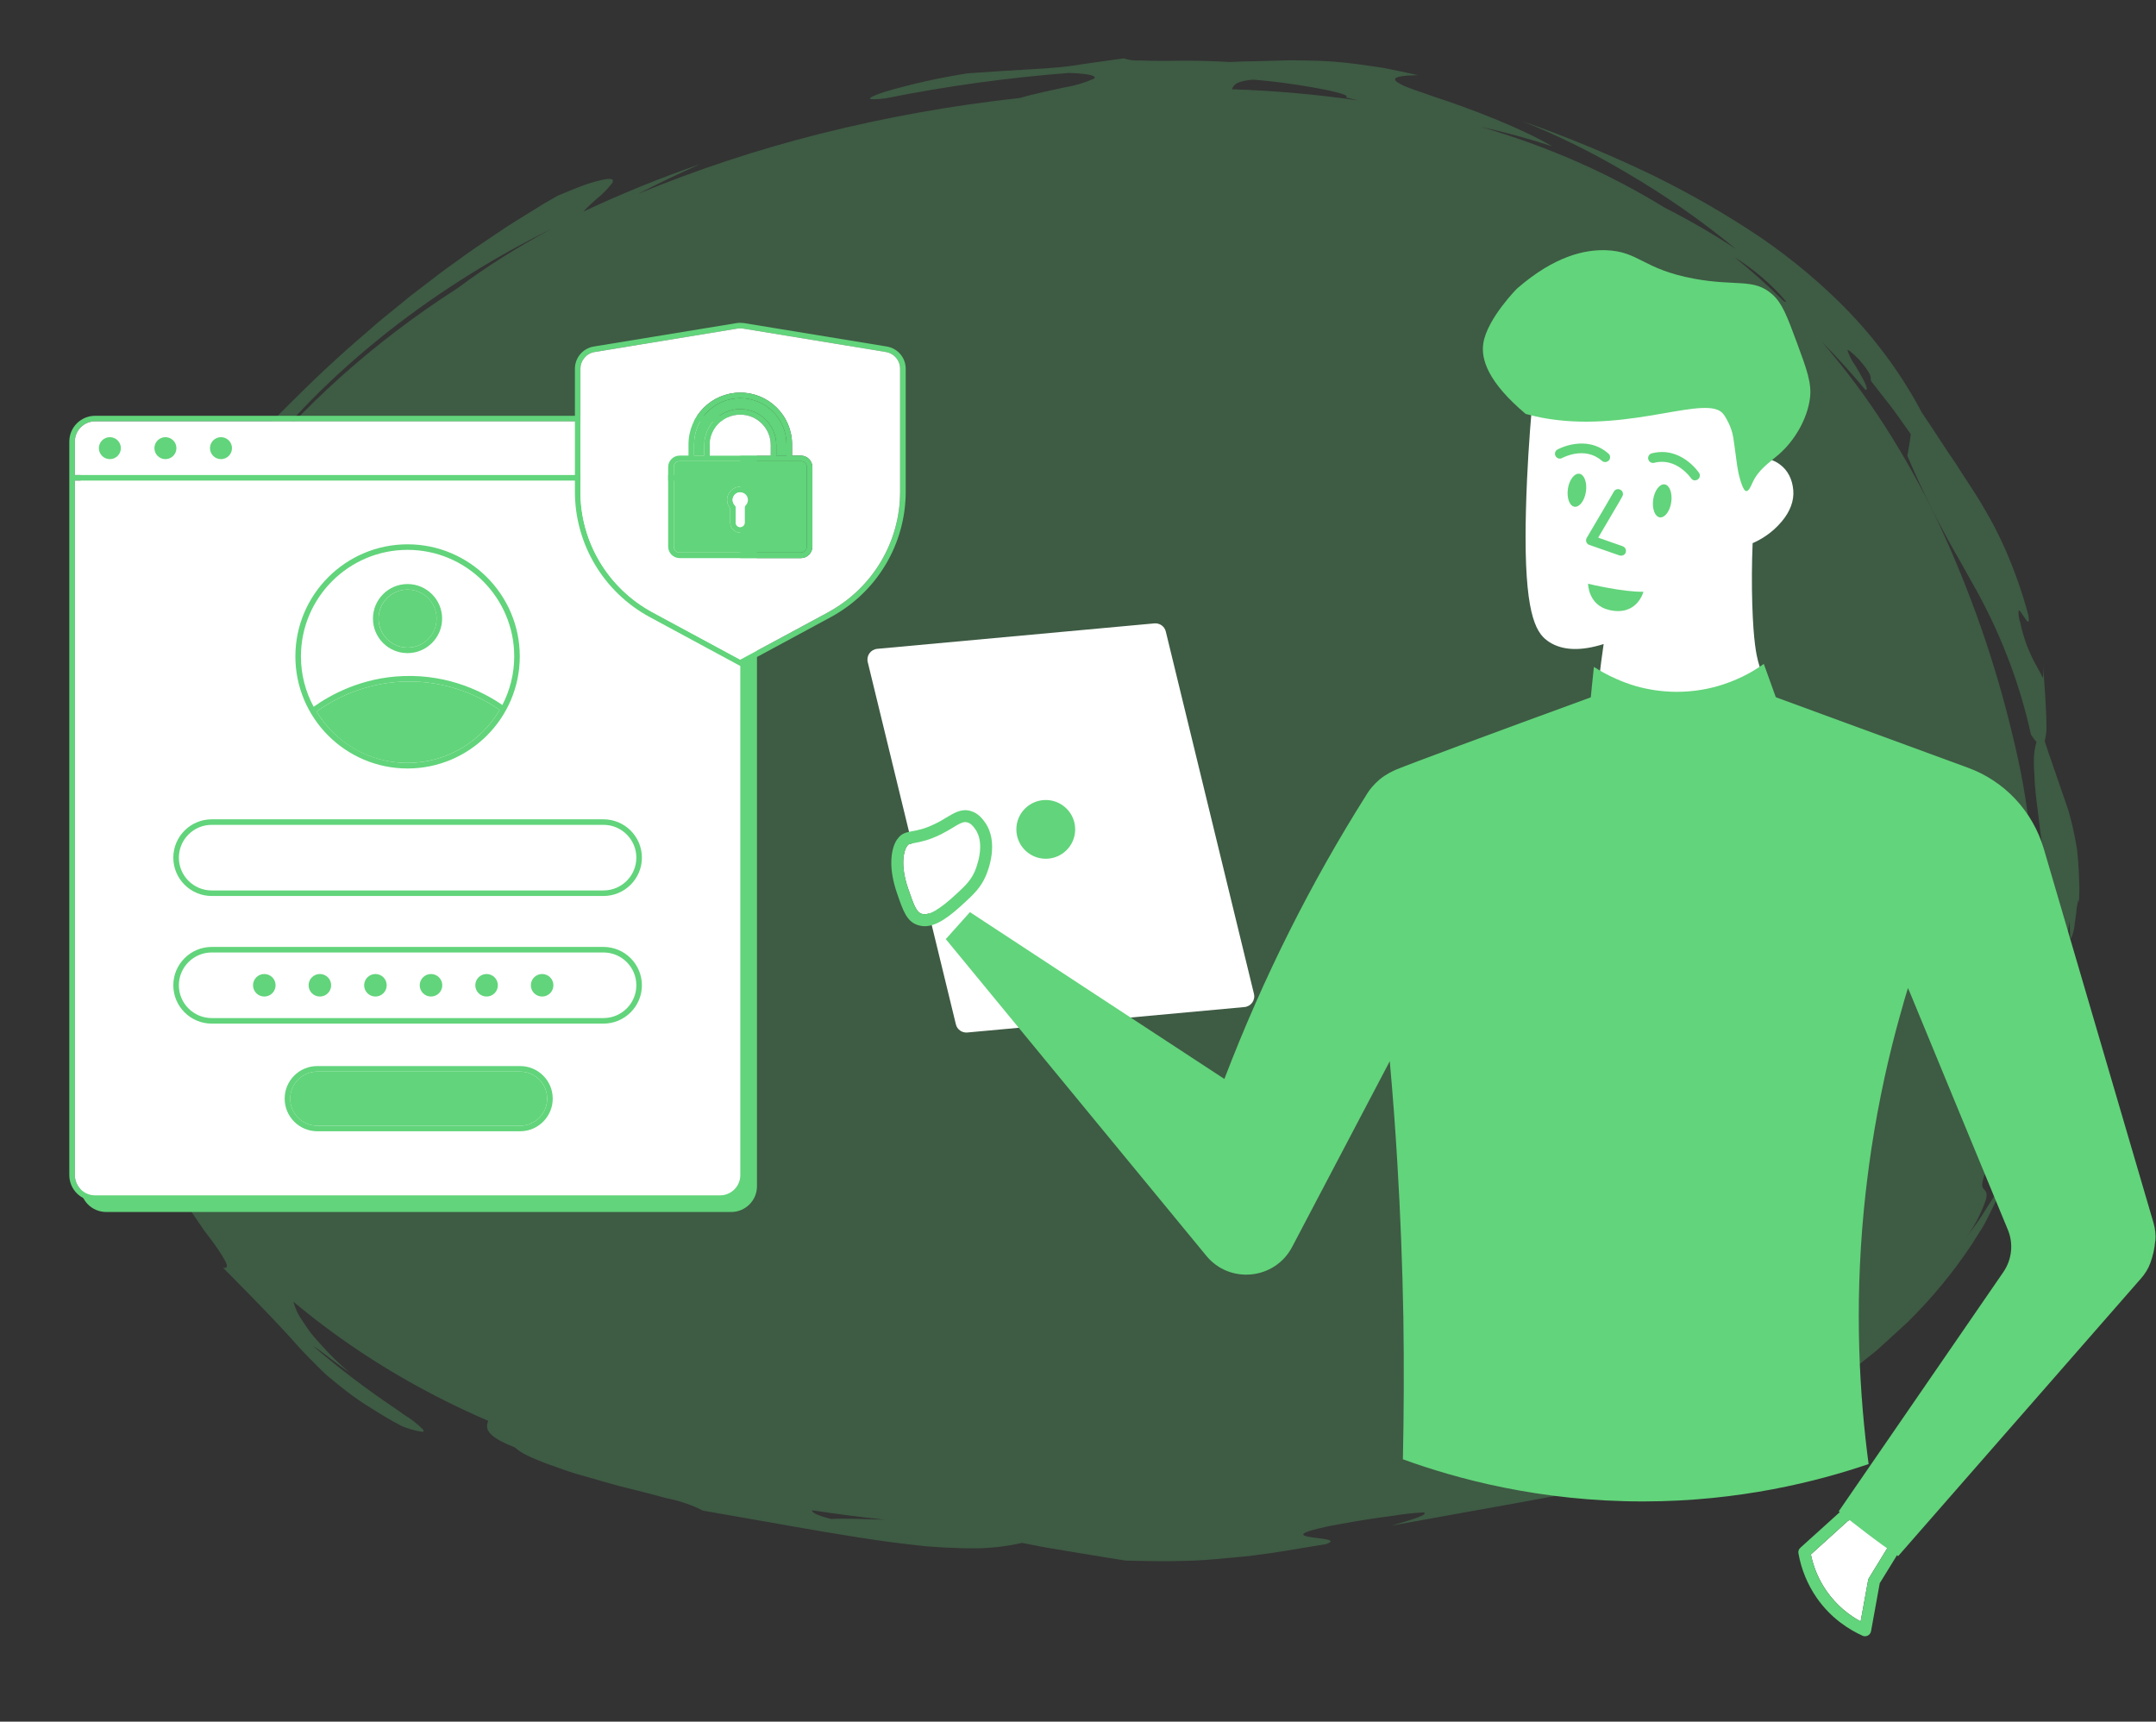 <svg width="591" height="472" viewBox="0 0 591 472" fill="none" xmlns="http://www.w3.org/2000/svg">
<rect x="0" y="0" width="591" height="472" fill="#333333" stroke="none"/>
<g clip-path="url(#clip0_1753_4897)">
<path opacity="0.25" d="M318.83 428C315.478 428 312.028 427.943 308.581 427.833C305.412 427.37 302.228 426.831 299.141 426.32C297.557 426.054 295.913 425.78 294.303 425.52L287.214 424.341C285.661 424.07 284.089 423.758 282.566 423.456C281.827 423.309 280.982 423.143 280.17 422.985C275.642 424.017 270.968 424.522 266.278 424.488C265.413 424.488 264.524 424.473 263.637 424.443C260.593 424.369 257.328 424.197 253.934 423.927C250.92 423.613 247.557 423.214 243.347 422.669C232.778 421.214 220.877 419.105 208.277 416.872H208.253C203.236 415.982 198.049 415.071 192.69 414.14C189.563 412.55 186.153 411.394 182.591 410.716C180.215 410.048 177.618 409.364 174.868 408.677C174.161 408.498 173.428 408.316 172.721 408.143H172.704C170.636 407.632 168.499 407.104 166.406 406.473L158 404.066C155.624 403.35 153.356 402.525 151.35 401.796L150.483 401.482C148.458 400.762 146.482 399.948 144.562 399.046C143.274 398.434 142.096 397.67 141.063 396.778C133.075 393.656 133.079 391.566 133.819 389.523C114.13 381.04 96.123 370.03 80.442 356.886C80.955 358.828 81.845 360.685 83.075 362.383C83.739 363.401 84.501 364.492 85.345 365.626C86.208 366.668 87.186 367.785 88.337 369.041C90.594 371.577 93.069 373.969 95.743 376.198C93.879 374.942 92.141 373.621 90.458 372.343C88.774 371.065 87.155 369.838 85.743 368.943C92.847 375.063 100.393 380.806 108.339 386.139C109.244 386.784 110.092 387.377 110.914 387.948L110.929 387.958C112.785 389.094 114.473 390.413 115.955 391.888C116.124 392.115 116.173 392.285 116.102 392.389C116.031 392.492 115.888 392.528 115.648 392.528C113.691 392.224 111.797 391.679 110.026 390.911C106.66 389.154 103.779 387.339 101.238 385.734L99.852 384.865C97.695 383.457 95.63 381.952 93.666 380.356C93.27 380.046 92.886 379.745 92.515 379.451C91.525 378.661 90.569 377.864 89.57 377.018C88.796 376.313 88.079 375.61 87.392 374.93L87.069 374.614C85.446 373.008 83.968 371.471 82.663 370.115C77.483 364.243 72.455 358.971 61.144 347.554C61.279 347.579 61.416 347.592 61.554 347.594C61.66 347.605 61.769 347.591 61.867 347.554C61.965 347.517 62.049 347.458 62.11 347.384C62.518 346.802 61.451 345.072 59.898 342.692C58.748 340.992 57.27 339.035 55.975 337.348L51.868 331.336C50.675 329.634 49.601 327.874 48.651 326.067L48.587 325.952C47.926 324.85 47.408 323.692 47.044 322.496C46.979 322.321 46.999 322.132 47.098 321.968C47.12 321.947 47.149 321.929 47.18 321.918C47.212 321.907 47.246 321.902 47.28 321.903C47.874 321.903 49.458 323.147 52.132 325.706C47.722 319.257 43.883 312.541 40.646 305.615C39.04 302.883 37.539 300.331 35.935 297.599C37.221 301.849 37.729 303.906 37.898 304.583L37.922 304.681C37.941 304.8 37.939 304.872 37.922 304.895C37.919 304.898 37.915 304.901 37.911 304.903C37.907 304.904 37.902 304.905 37.898 304.905C37.485 304.516 37.168 304.062 36.963 303.569L36.852 303.364C36.246 302.23 35.492 300.82 35.141 300.82C35.124 300.82 35.108 300.824 35.093 300.83C35.078 300.837 35.064 300.846 35.054 300.857C34.855 301.767 34.899 302.702 35.181 303.596C28.6 289.767 24.291 275.245 22.372 260.433C20.501 245.923 20.544 231.283 22.499 216.782C24.415 202.526 28.23 188.497 33.872 174.961C39.398 161.674 46.584 148.92 55.308 136.914C62.97 127.813 70.12 119.971 77.168 112.94C85.711 104.322 93.042 97.46 100.238 91.341C101.995 89.784 104.084 87.96 106.264 86.237L112.403 81.218C113.708 80.231 115.025 79.214 116.3 78.231C119.167 76.016 122.134 73.721 125.193 71.602C128.657 69.023 132.354 66.555 135.926 64.168C136.823 63.569 137.72 62.968 138.619 62.365C140.095 61.393 141.635 60.444 143.126 59.526L143.146 59.514C143.97 59.013 144.82 58.483 145.653 57.959L149.218 55.755L152.881 53.654C156.285 52.222 158.804 51.195 160.85 50.501C162.411 49.967 164.017 49.53 165.654 49.194C166.092 49.108 166.54 49.06 166.99 49.049C167.476 49.049 167.783 49.143 167.931 49.326C168.08 49.51 168.036 49.799 167.824 50.178C166.618 51.753 165.192 53.201 163.579 54.49C162.266 55.612 161.026 56.793 159.864 58.028C170.246 53.147 180.963 48.793 191.96 44.988C186.401 47.426 180.811 50.103 174.874 53.171C190.978 46.504 207.712 40.978 224.903 36.652C242.766 32.163 261.028 28.892 279.512 26.872C282.483 25.974 287.952 24.783 291.814 23.966C294.621 23.504 297.332 22.698 299.862 21.573C300.06 21.429 300.117 21.286 300.06 21.149C299.911 20.802 298.8 20.189 293.03 19.991C276.099 21.305 259.3 23.634 242.761 26.959C241.679 27.107 240.587 27.195 239.492 27.225C238.858 27.225 238.519 27.154 238.49 27.014C238.422 26.712 239.8 26.082 242.476 25.189C249.876 23.016 257.461 21.32 265.166 20.115C272.146 19.602 277.158 19.31 281.184 19.076C284.946 18.858 287.653 18.701 290.141 18.468C292.735 18.218 295.05 17.877 297.727 17.443L300.499 17.055L308.052 16C309.369 16.454 310.791 16.647 312.21 16.564C313.807 16.653 315.84 16.695 318.43 16.695H319.817C321.288 16.663 322.84 16.648 324.433 16.648C328.967 16.648 333.573 16.778 337.073 17.005L337.389 16.992L338.098 16.96L340.506 16.853L342.197 16.82L343.671 16.795L345.453 16.748L349.356 16.648C349.97 16.633 350.58 16.613 351.172 16.593H351.19C352.283 16.556 353.315 16.521 354.358 16.521H354.584L357.309 16.579L359.776 16.631H359.893C363.874 16.705 367.844 17.011 371.775 17.548C374.2 17.864 376.705 18.224 379.428 18.65C382.311 19.201 385.448 19.891 388.678 20.608C384.783 20.666 382.737 20.992 382.45 21.61C382.345 21.827 382.468 22.084 382.81 22.375C383.9 23.126 385.123 23.728 386.434 24.16C387.286 24.494 388.272 24.828 389.316 25.182C390.411 25.553 391.648 25.972 392.926 26.458C403.047 29.715 417.546 35.376 425.465 40.108C419.087 38.011 412.567 36.234 405.94 34.788C415.048 37.435 423.91 40.649 432.453 44.403C440.733 48.054 448.676 52.223 456.216 56.875C463.031 60.329 469.586 64.135 475.845 68.27C466.532 60.556 456.451 53.531 445.713 47.272C436.748 41.937 427.268 37.245 417.374 33.244C429.781 37.607 441.849 42.628 453.506 48.274C463.677 53.284 473.406 58.908 482.617 65.1C491.589 71.247 499.781 78.162 507.061 85.734C515.007 94.108 521.643 103.308 526.809 113.108C528.676 115.847 530.333 118.381 531.795 120.624C533.339 122.984 534.797 125.213 536.213 127.244C537.231 128.867 538.235 130.402 539.207 131.885C540.67 134.12 542.051 136.227 543.35 138.44L543.672 139C545.979 142.831 548.015 146.774 549.77 150.809C552.307 156.626 554.388 162.578 556 168.625C556.174 169.684 556.188 170.267 556.039 170.41C556.029 170.421 556.016 170.43 556.001 170.436C555.987 170.442 555.97 170.445 555.954 170.446C555.681 170.446 555.14 169.61 554.663 168.886L554.623 168.826C554.12 168.054 553.647 167.322 553.413 167.322C553.4 167.323 553.386 167.325 553.374 167.331C553.362 167.336 553.352 167.343 553.344 167.353C553.242 168.463 553.392 169.579 553.786 170.643C554.649 174.919 556.226 179.07 558.471 182.973C558.982 183.89 559.509 184.837 560.031 185.932L560.178 182.338C560.124 183.85 560.285 185.959 560.453 188.183C560.495 188.731 560.536 189.292 560.578 189.853C560.596 190.167 560.615 190.483 560.633 190.8L560.643 190.967C560.798 193.616 560.958 196.357 560.962 198.65C561.03 200.172 560.872 201.695 560.491 203.184C561.273 205.689 562.061 207.93 562.758 209.908L562.77 209.941C563.166 211.072 563.544 212.139 563.887 213.164C564.414 214.761 564.932 216.244 565.435 217.674C566.018 219.335 566.568 220.905 567.091 222.537C567.77 224.997 568.641 228.382 569.348 232.818C569.62 235.016 569.764 237.439 569.867 239.52C569.894 240.323 569.921 241.158 569.95 242.025L569.998 243.473C570.012 244.495 569.954 245.556 569.893 246.676C569.871 247.075 569.849 247.481 569.83 247.892C569.875 247.479 569.843 247.062 569.735 246.658C569.418 247.89 569.212 249.141 569.119 250.399V250.416C568.994 251.354 568.867 252.324 568.723 253.255C568.626 254.609 568.298 255.944 567.748 257.219C567.74 257.229 567.73 257.238 567.717 257.244C567.705 257.251 567.691 257.255 567.677 257.256C567.57 257.256 567.495 256.976 567.447 256.398L567.406 255.327V255.289C567.378 254.589 567.342 253.682 567.299 252.532C566.839 255.463 566.529 259.212 566.166 263.546V263.557C565.891 266.852 565.572 270.587 565.164 274.316C565.075 275.709 564.843 277.123 564.62 278.491C564.503 279.206 564.382 279.939 564.281 280.662C564.172 281.33 564.065 282.035 563.97 282.651V282.661C563.754 284.066 563.532 285.519 563.259 286.907C563.049 287.784 562.845 288.655 562.649 289.5C561.93 292.582 561.263 295.491 560.378 298.018C560.274 298.056 560.162 298.077 560.049 298.078C559.483 298.078 559.132 297.48 558.823 296.954L558.794 296.906C558.469 296.353 558.16 295.832 557.681 295.832C557.087 295.832 556.285 296.73 555.233 298.559C554.621 299.614 553.922 300.984 553.096 302.749C552.425 304.307 551.473 306.169 550.368 308.327V308.337L550.354 308.362L549.805 309.436L548.405 312.532L548.031 313.367L547.613 314.293L546.643 316.242L545.768 317.979C544.989 319.53 544.321 321.119 543.769 322.738C543.076 325.023 543.346 325.527 543.837 326.035L543.93 326.135C544.377 326.611 544.843 327.102 544.385 328.884C542.991 332.973 540.88 336.862 538.12 340.423C538.563 339.818 539.021 339.205 539.464 338.612L539.484 338.586C541.068 336.458 542.716 334.262 544.074 331.977C544.619 331.094 545.195 330.202 545.754 329.34C547.031 327.366 548.348 325.332 549.397 323.228C548.568 326.035 547.455 328.778 546.073 331.426C545.929 331.718 545.783 332.013 545.637 332.311C545.025 333.56 544.391 334.851 543.657 336.152C542.905 337.341 542.132 338.566 541.336 339.827L541.183 340.069L540.526 341.112C535.529 348.689 529.648 355.826 522.969 362.416L517.305 367.612C516.35 368.482 515.39 369.356 514.426 370.232L511.335 372.695C509.264 374.332 507.189 375.973 505.111 377.617C503.703 378.619 502.247 379.621 500.843 380.595L500.814 380.615C500.073 381.126 499.307 381.654 498.558 382.175C495.57 384.364 492.36 386.293 489.251 388.157C487.934 388.949 486.572 389.767 485.267 390.582C483.841 391.505 482.324 392.305 480.857 393.087C480.114 393.479 479.346 393.884 478.603 394.298L477.338 394.986L477.288 395.013L472.14 397.813C458.579 402.77 444.501 406.65 430.087 409.405C421.524 411.044 412.607 412.639 403.156 414.327H403.12C396.246 415.556 389.137 416.832 381.488 418.237C381.83 418.128 382.383 417.968 383.024 417.784C385.834 416.972 390.537 415.613 390.549 414.898C390.549 414.791 390.448 414.701 390.238 414.631C387.46 414.778 384.696 415.081 381.965 415.538C380.488 415.752 378.969 415.97 377.442 416.159C373.642 416.705 369.323 417.438 364.588 418.33C359.618 419.379 357.216 420.149 357.245 420.685C357.273 421.166 359.2 421.413 361.065 421.652C362.848 421.879 364.671 422.113 364.731 422.549C364.762 422.773 364.335 423.03 363.442 423.337C361.158 423.69 358.849 424.077 356.616 424.454C350.891 425.418 344.972 426.415 338.647 426.943C337.837 427.015 336.985 427.095 336.235 427.165C332.538 427.511 328.71 427.866 324.644 427.923C322.722 427.982 320.759 428 318.83 428ZM231.105 416.346C233.206 416.346 235.701 416.426 238.592 416.513H238.624C239.602 416.545 240.616 416.577 241.658 416.608L242.104 416.618H242.115L242.48 416.627C235.707 415.887 229.014 415.018 222.594 414.048C222.545 414.444 223.16 415.284 227.865 416.441C228.699 416.38 229.759 416.346 231.093 416.346H231.105ZM499.43 93.722C505.801 101.12 511.584 108.865 516.741 116.908C522.128 125.32 526.94 133.984 531.155 142.859C540.139 162.082 547.059 181.947 551.831 202.214C555.947 218.852 557.882 235.822 557.6 252.817C557.905 250.603 558.194 248.079 558.409 245.521C558.741 240.188 558.587 234.842 557.95 229.53C558.245 230.829 558.544 231.081 558.861 231.348C559.229 231.661 559.653 232.016 560.136 234.107C559.499 229.844 559.059 226.173 558.673 222.934C558.475 221.224 558.277 219.609 558.079 218.141C557.859 216.102 557.722 214.238 557.669 212.602C557.54 210.726 557.499 209.474 557.524 208.411C557.51 206.726 557.752 205.046 558.245 203.413C557.664 202.771 557.154 202.086 556.722 201.365C553.542 186.866 548.075 172.79 540.468 159.513C539.524 157.806 538.573 156.108 537.653 154.466L537.607 154.386C532.014 144.828 527.086 135.003 522.846 124.963C523.171 123.194 523.533 121.105 523.777 119.015C523.165 118.165 522.553 117.297 521.961 116.457L521.929 116.412C520.826 114.847 519.686 113.229 518.509 111.662L512.905 104.494C512.836 104.267 512.801 104.034 512.8 103.799C512.769 103.06 512.735 102.223 509.646 98.622C507.85 96.825 506.826 95.95 506.511 95.95C506.494 95.949 506.478 95.952 506.463 95.959C506.449 95.965 506.436 95.975 506.428 95.987C506.877 97.479 507.598 98.904 508.564 100.21C510.218 102.994 512.091 106.149 511.638 106.804C511.613 106.84 511.577 106.871 511.533 106.892C511.49 106.913 511.44 106.924 511.39 106.924C507.58 102.351 503.554 97.909 499.43 93.722ZM151.422 62.637C116.387 79.876 86.151 104.529 66.308 132.055C82.386 111.723 102.368 93.791 125.433 78.997C133.55 72.95 142.243 67.476 151.424 62.63L151.422 62.637ZM475.534 70.555C480.088 74.246 484.58 78.252 488.863 82.461C489.06 82.596 489.287 82.696 489.53 82.756C489.54 82.757 489.549 82.756 489.558 82.753C489.567 82.749 489.574 82.744 489.58 82.738C489.598 82.715 489.58 82.668 489.548 82.596C485.645 77.994 480.917 73.931 475.534 70.555ZM343.524 21.834C339.726 22.156 338.682 22.907 338.162 23.602C338.008 23.823 337.875 24.053 337.766 24.292L337.675 24.472C349.255 24.847 360.794 25.866 372.216 27.523C370.875 27.211 369.82 26.951 368.895 26.709C369.093 26.63 369.196 26.541 369.174 26.435C368.929 25.226 352.6 22.466 343.524 21.84V21.834Z" fill="#62D47B"/>
<path d="M492.097 208.519C489.475 201.513 487.279 195.849 485.771 191.921L484.821 189.531C484.722 189.269 484.624 189.04 484.526 188.811L483.936 187.272L483.477 186.061L483.28 185.57V185.504C482.625 183.769 482.264 182.623 481.871 181.085C481.51 179.611 480.658 176.141 480.331 165.632C480.167 160.133 480.199 154.502 480.429 148.904C482.264 148.118 485.607 146.35 488.426 142.945C490.72 140.228 491.802 137.282 491.573 134.434C491.343 131.422 490.065 128.901 487.902 127.33C485.247 125.333 482.166 125.431 480.265 125.758L476.168 108.276C476.004 107.556 475.414 107.065 474.693 107L448.505 105.166L422.383 102.875C421.498 102.809 420.711 103.464 420.613 104.348C419.695 113.285 419.007 122.484 418.581 131.618C418.319 137.609 418.188 142.782 418.188 147.234C418.188 169.725 421.4 173.948 424.775 176.076C428.446 178.367 433.395 178.531 439.59 176.567C439.131 179.742 438.705 182.918 438.345 186.028C438.279 186.584 438.214 187.141 438.181 187.73C438.05 188.712 437.951 189.662 437.853 190.611C437.066 198.337 436.575 206.161 436.345 213.92C436.345 214.64 436.804 215.295 437.46 215.524L467.613 225.706C467.613 225.706 467.974 225.804 468.138 225.804C468.466 225.804 468.793 225.706 469.056 225.509L491.474 210.45C492.097 210.025 492.359 209.239 492.097 208.519Z" fill="white"/>
<path d="M496.398 426.156C497.12 429.724 498.594 433.162 500.659 436.141C503.544 440.299 507.083 442.918 510.033 444.522L512.098 433.162C512.131 432.965 512.229 432.769 512.328 432.605L518.194 423.046L508.558 415.975L506.559 416.957L496.398 426.156Z" fill="white"/>
<path d="M492.986 425.829C493.74 430.183 495.477 434.406 497.968 438.007C501.934 443.736 507.014 446.846 510.586 448.45C510.783 448.549 511.013 448.581 511.242 448.581C511.504 448.581 511.766 448.516 512.029 448.385C512.455 448.156 512.782 447.73 512.881 447.239L515.273 434.046L521.763 423.504C522.222 422.784 522.025 421.835 521.337 421.311L509.702 412.767C509.21 412.374 508.554 412.341 508.03 412.603L504.916 414.109C504.916 414.109 504.654 414.272 504.523 414.371L493.51 424.323C493.084 424.716 492.888 425.272 492.986 425.829ZM500.655 436.141C498.59 433.162 497.116 429.725 496.395 426.156L506.555 416.957L508.554 415.975L518.19 423.046L512.324 432.605C512.324 432.605 512.127 432.966 512.094 433.162L510.029 444.522C507.079 442.918 503.54 440.299 500.655 436.141Z" fill="#62D47B"/>
<path d="M418.181 113.449C407.791 104.675 405.923 98.422 406.611 94.068C407.693 87.291 415.985 78.943 415.887 79.074C426.343 70.006 434.635 68.402 440.272 68.598C449.286 68.926 450.334 73.803 464.297 76.39C476.031 78.583 480.75 76.161 485.863 80.744C488.551 83.134 489.895 86.735 492.55 93.904C495.303 101.369 496.712 105.133 496.122 109.356C495.368 114.824 492.025 120.749 487.601 124.579C484.716 127.1 482.029 128.704 480.324 132.469C479.997 133.189 479.407 134.663 478.686 134.63C478.423 134.63 477.833 134.368 476.948 131.258C476.195 128.573 476.096 126.806 475.605 123.368C475.179 120.324 475.113 119.243 474.49 117.508C473.671 115.282 472.622 113.776 472.425 113.547C468.197 107.883 447.548 118.392 424.638 114.856C421.819 114.431 419.591 113.842 418.214 113.481L418.181 113.449Z" fill="#62D47B"/>
<path d="M458.12 137.674C457.76 140.162 456.35 142.028 454.974 141.832C453.63 141.636 452.811 139.442 453.171 136.954C453.532 134.466 454.941 132.6 456.318 132.796C457.661 132.993 458.481 135.186 458.12 137.674Z" fill="#62D47B"/>
<path d="M434.737 134.761C434.377 137.249 432.967 139.115 431.591 138.919C430.247 138.722 429.428 136.529 429.788 134.041C430.149 131.553 431.558 129.687 432.935 129.883C434.279 130.08 435.098 132.273 434.737 134.761Z" fill="#62D47B"/>
<path d="M435.32 160.035C435.32 160.035 444.956 162.36 450.496 162.229C450.496 162.229 448.791 169.005 441.122 167.237C435.32 165.895 435.32 160.035 435.32 160.035Z" fill="#62D47B"/>
<path d="M464.612 131.684C464.874 131.684 465.136 131.619 465.366 131.455C465.988 131.029 466.152 130.211 465.726 129.622C465.53 129.327 460.679 122.256 452.78 124.285C452.059 124.482 451.633 125.202 451.829 125.922C452.026 126.643 452.747 127.068 453.468 126.872C459.499 125.333 463.399 130.898 463.563 131.128C463.825 131.52 464.251 131.717 464.677 131.717L464.612 131.684Z" fill="#62D47B"/>
<path d="M440.014 126.674C440.375 126.674 440.735 126.51 441.03 126.216C441.522 125.659 441.457 124.808 440.899 124.35C434.803 118.981 427.232 123.073 426.937 123.237C426.281 123.597 426.052 124.415 426.412 125.037C426.773 125.692 427.592 125.921 428.215 125.561C428.477 125.43 434.443 122.222 439.129 126.347C439.392 126.576 439.687 126.674 440.014 126.674Z" fill="#62D47B"/>
<path d="M444.39 152.341C444.947 152.341 445.471 152.014 445.635 151.457C445.865 150.77 445.504 150.017 444.816 149.755L438.097 147.398C444.685 136.267 444.783 136.005 444.816 135.841C445.045 135.154 444.685 134.401 443.964 134.172C443.308 133.943 442.587 134.27 442.325 134.892C441.964 135.58 437.736 142.749 434.95 147.463C434.754 147.791 434.721 148.216 434.852 148.609C434.983 148.969 435.278 149.264 435.671 149.395L443.931 152.276C443.931 152.276 444.226 152.341 444.357 152.341H444.39Z" fill="#62D47B"/>
<path d="M319.575 173.162L343.731 272.454C344.157 274.222 342.912 275.925 341.109 276.088L265.167 283.061C263.693 283.192 262.349 282.243 262.021 280.802L237.865 181.51C237.439 179.742 238.685 178.039 240.487 177.876L316.429 170.903C317.904 170.772 319.248 171.721 319.575 173.162Z" fill="white"/>
<path d="M286.664 235.429C291.117 235.429 294.727 231.823 294.727 227.376C294.727 222.928 291.117 219.322 286.664 219.322C282.211 219.322 278.602 222.928 278.602 227.376C278.602 231.823 282.211 235.429 286.664 235.429Z" fill="#62D47B"/>
<path d="M248.909 243.514C250.482 248.097 251.171 249.963 252.547 250.487C254.481 251.174 257.464 249.472 262.445 244.823C264.543 242.859 266.084 241.418 267.198 238.898C267.526 238.145 270.344 231.368 267.264 227.21C266.805 226.588 266.182 225.737 265.199 225.475C265.002 225.41 264.805 225.377 264.609 225.377C263.757 225.377 262.806 225.901 261.167 226.916C260.25 227.472 259.201 228.094 257.955 228.716C254.612 230.386 252.252 230.811 250.712 231.106C249.86 231.27 249.237 231.368 249.007 231.532C249.007 231.532 248.778 231.761 248.581 232.055C247.729 233.267 246.746 237.228 248.909 243.514Z" fill="white"/>
<path d="M244.32 236.509C244.32 238.768 244.746 241.485 245.795 244.595C247.532 249.702 248.516 252.518 251.433 253.565C252.121 253.794 252.809 253.925 253.498 253.925C256.775 253.925 260.315 251.306 264.674 247.214C266.903 245.152 268.804 243.351 270.18 240.241C270.869 238.702 273.982 230.813 269.885 225.28C269.263 224.462 268.148 222.923 266.083 222.334C263.658 221.613 261.692 222.759 259.463 224.102C258.611 224.625 257.66 225.215 256.48 225.771C253.563 227.244 251.564 227.604 250.122 227.866C248.876 228.095 247.827 228.292 246.877 229.045C246.713 229.176 246.287 229.601 245.861 230.191C245.009 231.467 244.32 233.628 244.32 236.509ZM248.581 232.057C248.778 231.762 249.007 231.533 249.007 231.533C249.237 231.369 249.859 231.271 250.712 231.107C252.252 230.813 254.612 230.387 257.955 228.718C259.201 228.096 260.249 227.473 261.167 226.917C262.806 225.902 263.756 225.378 264.609 225.378C264.805 225.378 265.002 225.411 265.199 225.477C266.182 225.738 266.805 226.59 267.263 227.212C270.344 231.369 267.526 238.146 267.198 238.899C266.084 241.42 264.543 242.86 262.445 244.824C257.463 249.473 254.481 251.175 252.547 250.488C251.17 249.964 250.482 248.098 248.909 243.515C246.746 237.229 247.729 233.268 248.581 232.057Z" fill="#62D47B"/>
<path d="M590.785 340.255C590.72 341.171 590.556 342.186 590.327 343.267C590.064 344.38 589.769 345.395 589.442 346.278C588.852 347.883 587.934 349.323 586.82 350.567C564.663 375.939 542.474 401.277 520.317 426.616C517.499 424.652 514.582 422.557 511.665 420.331C509.01 418.301 506.453 416.304 504.028 414.34L549.16 348.734C551.487 345.329 551.979 341.008 550.406 337.177C541.458 315.571 532.576 293.997 523.661 272.39C523.431 271.899 523.234 271.375 523.005 270.884C522.808 271.571 522.579 272.259 522.382 272.946C522.284 273.307 522.153 273.667 522.054 274.027C521.956 274.387 521.858 274.714 521.759 275.074C521.465 276.089 521.202 277.039 520.94 278.021C520.94 278.021 520.929 278.043 520.907 278.086C517.859 288.955 515.04 301.363 512.943 315.211C512.156 320.514 511.468 326.047 510.911 331.743C508.289 359.112 509.764 382.879 512.222 401.376C498.161 406.155 476.857 411.59 450.57 411.622C421.957 411.655 399.047 405.337 384.56 400.066C384.822 387.528 384.888 374.596 384.691 361.305C384.429 346.802 383.872 332.692 383.052 319.041C382.495 309.547 381.807 300.282 380.987 291.247C380.987 291.116 380.987 290.985 380.987 290.887C372.072 307.877 363.124 324.868 354.177 341.892C349.457 350.829 337.1 352.106 330.676 344.281C306.848 315.341 283.053 286.402 259.258 257.462C263.093 253.173 262.044 254.351 265.879 250.063C289.117 265.319 312.355 280.574 335.626 295.797C346.442 267.545 359.519 241.748 374.432 218.111C374.563 217.882 374.694 217.653 374.858 217.424C375.415 216.54 376.497 215.132 378.136 213.724C380.037 212.153 381.971 211.302 382.823 210.942C386.363 209.468 407.929 201.448 437.788 190.546C438.607 190.251 439.459 189.957 440.312 189.629C443.851 189.564 447.391 189.499 450.931 189.433C453.52 190.153 456.503 190.644 459.748 190.677H459.977C463.845 190.677 467.352 190.022 470.334 189.04C473.743 188.975 477.119 188.909 480.528 188.844C481.412 189.171 482.297 189.499 483.182 189.826C501.93 196.701 520.678 203.576 539.393 210.451C549.488 214.117 557.19 222.367 560.238 232.679L590.327 335.279C590.785 336.883 590.982 338.585 590.818 340.255H590.785Z" fill="#62D47B"/>
<path d="M487 191.792C482.104 193.958 475.821 196.083 468.354 197.208C465.254 197.667 462.316 197.917 459.623 198H459.297C449.505 197.917 441.508 194.875 436 191.917C436.245 189.333 436.49 186.75 436.775 184.208C436.775 183.75 436.898 183.292 436.938 182.833C438.53 183.875 440.57 185.042 442.977 186.083C444.609 186.833 446.404 187.5 448.362 188.083C451.586 189 455.298 189.625 459.338 189.667H459.623C464.438 189.667 468.803 188.833 472.516 187.583C475.168 186.708 477.208 185.708 477.82 185.417C480.105 184.292 482.022 183.083 483.491 182C484.674 185.25 485.817 188.5 487 191.75V191.792Z" fill="#62D47B"/>
<path d="M207.502 124.078V325.213C207.502 329.107 204.334 332.271 200.435 332.271H29.114C25.215 332.271 22.047 329.107 22.047 325.213V124.078C22.047 120.199 25.215 117.035 29.114 117.035H200.435C204.334 117.035 207.502 120.199 207.502 124.078Z" fill="#62D47B"/>
<path d="M197.388 113.993H26.067C22.168 113.993 19 117.157 19 121.036V322.171C19 326.065 22.168 329.229 26.067 329.229H197.388C201.287 329.229 204.455 326.065 204.455 322.171V121.036C204.455 117.157 201.287 113.993 197.388 113.993ZM202.932 322.171C202.932 325.229 200.434 327.708 197.388 327.708H26.067C23.006 327.708 20.523 325.229 20.523 322.171V131.746H202.932V322.171ZM202.932 130.224H20.523V121.036C20.523 117.994 23.006 115.514 26.067 115.514H197.388C200.434 115.514 202.932 117.994 202.932 121.036V130.224Z" fill="#62D47B"/>
<path d="M202.932 131.746V322.171C202.932 325.229 200.435 327.709 197.389 327.709H26.067C23.006 327.709 20.523 325.229 20.523 322.171V131.746H202.932Z" fill="white"/>
<path d="M202.932 121.036V130.224H20.523V121.036C20.523 117.993 23.006 115.514 26.067 115.514H197.389C200.435 115.514 202.932 117.993 202.932 121.036Z" fill="white"/>
<path d="M142.576 292.264H86.971C82.037 292.264 78.031 296.264 78.031 301.193C78.031 306.122 82.037 310.138 86.971 310.138H142.576C147.51 310.138 151.516 306.122 151.516 301.193C151.516 296.264 147.51 292.264 142.576 292.264ZM142.576 308.617H86.971C82.874 308.617 79.554 305.285 79.554 301.193C79.554 297.101 82.874 293.785 86.971 293.785H142.576C146.673 293.785 149.993 297.101 149.993 301.193C149.993 305.285 146.673 308.617 142.576 308.617Z" fill="#62D47B"/>
<path d="M149.985 301.193C149.985 305.286 146.665 308.617 142.568 308.617H86.964C82.867 308.617 79.547 305.286 79.547 301.193C79.547 297.101 82.867 293.785 86.964 293.785H142.568C146.665 293.785 149.985 297.101 149.985 301.193Z" fill="#62D47B"/>
<path d="M165.433 280.627H58.032C52.229 280.627 47.508 275.911 47.508 270.115C47.508 264.319 52.229 259.604 58.032 259.604H165.433C171.236 259.604 175.957 264.319 175.957 270.115C175.957 275.911 171.236 280.627 165.433 280.627ZM58.032 261.125C53.067 261.125 49.031 265.156 49.031 270.115C49.031 275.074 53.067 279.105 58.032 279.105H165.433C170.398 279.105 174.434 275.074 174.434 270.115C174.434 265.156 170.398 261.125 165.433 261.125H58.032Z" fill="#62D47B"/>
<path d="M165.433 245.638H58.032C52.229 245.638 47.508 240.923 47.508 235.127C47.508 229.331 52.229 224.615 58.032 224.615H165.433C171.236 224.615 175.957 229.331 175.957 235.127C175.957 240.923 171.236 245.638 165.433 245.638ZM58.032 226.136C53.067 226.136 49.031 230.168 49.031 235.127C49.031 240.086 53.067 244.117 58.032 244.117H165.433C170.398 244.117 174.434 240.086 174.434 235.127C174.434 230.168 170.398 226.136 165.433 226.136H58.032Z" fill="#62D47B"/>
<path d="M111.718 149.225C94.767 149.225 80.969 163.007 80.969 179.953C80.969 196.899 94.767 210.682 111.718 210.682C128.669 210.682 142.482 196.884 142.482 179.953C142.482 163.022 128.684 149.225 111.718 149.225ZM111.718 209.16C101.148 209.16 91.904 203.501 86.756 195.074C91.066 191.986 99.427 187.24 110.728 186.859C123.049 186.449 132.263 191.362 136.969 194.618C131.898 203.288 122.486 209.16 111.718 209.16ZM110.682 185.338C99.077 185.718 90.457 190.571 85.979 193.766C83.756 189.658 82.492 184.943 82.492 179.953C82.492 163.843 95.605 150.746 111.718 150.746C127.831 150.746 140.959 163.843 140.959 179.953C140.959 184.745 139.771 189.278 137.715 193.279C132.796 189.902 123.323 184.912 110.682 185.338Z" fill="#62D47B"/>
<path d="M136.971 194.616C131.899 203.287 122.487 209.159 111.72 209.159C100.952 209.159 91.906 203.5 86.758 195.073C91.068 191.985 99.429 187.238 110.73 186.858C123.051 186.447 132.265 191.361 136.971 194.616Z" fill="#62D47B"/>
<path d="M111.707 160.116C106.484 160.116 102.234 164.36 102.234 169.593C102.234 174.826 106.484 179.055 111.707 179.055C116.931 179.055 121.196 174.811 121.196 169.593C121.196 164.376 116.946 160.116 111.707 160.116ZM111.707 177.534C107.321 177.534 103.757 173.974 103.757 169.593C103.757 165.212 107.321 161.637 111.707 161.637C116.094 161.637 119.673 165.197 119.673 169.593C119.673 173.99 116.109 177.534 111.707 177.534Z" fill="#62D47B"/>
<path d="M119.689 169.593C119.689 173.974 116.125 177.533 111.723 177.533C107.322 177.533 103.773 173.974 103.773 169.593C103.773 165.212 107.337 161.637 111.723 161.637C116.11 161.637 119.689 165.196 119.689 169.593Z" fill="#62D47B"/>
<path d="M243.064 94.993L203.938 88.573C203.284 88.482 202.583 88.467 201.928 88.573L162.802 94.993C159.787 95.48 157.594 98.05 157.594 101.108V134.803C157.594 149.163 165.468 162.337 178.124 169.182L180.484 170.46C185.784 173.32 191.084 176.18 196.369 179.04L202.933 182.584L208.995 179.314C215.178 175.967 221.346 172.635 227.575 169.274L227.743 169.182C240.399 162.337 248.273 149.163 248.273 134.803V101.108C248.273 98.05 246.08 95.48 243.064 94.993ZM246.75 134.803C246.75 148.6 239.18 161.272 226.981 167.859L226.814 167.965C220.63 171.297 214.447 174.628 208.264 177.975L202.933 180.85L197.1 177.701C191.8 174.841 186.5 171.981 181.215 169.121L178.855 167.844C166.686 161.272 159.117 148.6 159.117 134.803V101.108C159.117 98.811 160.777 96.864 163.046 96.499L202.172 90.079C202.415 90.034 202.674 90.018 202.933 90.018C203.192 90.018 203.451 90.034 203.695 90.079L242.82 96.499C243.947 96.681 244.937 97.259 245.638 98.081C246.339 98.902 246.75 99.967 246.75 101.108V134.803Z" fill="#62D47B"/>
<path d="M245.631 98.082C244.93 97.26 243.94 96.682 242.813 96.5L203.687 90.08C203.444 90.035 203.185 90.019 202.926 90.019C202.667 90.019 202.408 90.035 202.164 90.08L163.039 96.5C160.769 96.865 159.109 98.812 159.109 101.109V134.804C159.109 148.601 166.679 161.273 178.847 167.845L181.208 169.123C186.493 171.982 191.793 174.842 197.093 177.702L202.926 180.851L208.256 177.976C214.44 174.629 220.623 171.298 226.806 167.966L226.974 167.86C239.173 161.273 246.742 148.601 246.742 134.804V101.109C246.742 99.968 246.331 98.903 245.631 98.082ZM222.694 149.849C222.694 151.583 221.278 153.013 219.526 153.013H186.325C184.574 153.013 183.157 151.583 183.157 149.849V128.05C183.157 126.316 184.574 124.901 186.325 124.901H188.732V121.813C188.732 113.994 195.098 107.635 202.926 107.635C210.754 107.635 217.12 113.994 217.12 121.813V124.901H219.526C221.278 124.901 222.694 126.316 222.694 128.05V149.849Z" fill="white"/>
<path d="M219.525 124.9H217.119V121.811C217.119 113.992 210.753 107.634 202.925 107.634C195.097 107.634 188.73 113.992 188.73 121.811V124.9H186.324C184.573 124.9 183.156 126.314 183.156 128.048V149.847C183.156 151.582 184.573 153.012 186.324 153.012H219.525C221.277 153.012 222.693 151.582 222.693 149.847V128.048C222.693 126.314 221.277 124.9 219.525 124.9ZM190.253 121.811C190.253 114.829 195.934 109.155 202.925 109.155C209.915 109.155 215.596 114.829 215.596 121.811V124.884H212.794V122.009C212.794 116.579 208.362 112.152 202.925 112.152C197.488 112.152 193.056 116.579 193.056 122.009V124.884H190.253V121.811ZM211.271 122.009V124.884H194.579V122.009C194.579 117.415 198.325 113.673 202.925 113.673C207.524 113.673 211.271 117.415 211.271 122.009ZM221.17 149.847C221.17 150.745 220.439 151.49 219.525 151.49H186.324C185.41 151.49 184.679 150.745 184.679 149.847V128.048C184.679 127.151 185.41 126.421 186.324 126.421H219.525C220.439 126.421 221.17 127.151 221.17 128.048V149.847Z" fill="#62D47B"/>
<path d="M215.6 121.813V124.886H212.798V122.01C212.798 116.58 208.366 112.153 202.929 112.153C197.492 112.153 193.06 116.58 193.06 122.01V124.886H190.258V121.813C190.258 114.83 195.939 109.156 202.929 109.156C209.92 109.156 215.6 114.83 215.6 121.813Z" fill="#62D47B"/>
<path d="M211.27 122.009V124.884H194.578V122.009C194.578 117.415 198.325 113.673 202.924 113.673C207.524 113.673 211.27 117.415 211.27 122.009Z" fill="white"/>
<path d="M219.534 126.421H186.332C185.419 126.421 184.688 127.151 184.688 128.049V149.848C184.688 150.745 185.419 151.49 186.332 151.49H219.534C220.447 151.49 221.178 150.745 221.178 149.848V128.049C221.178 127.151 220.447 126.421 219.534 126.421ZM205.705 139.397V143.276C205.705 144.797 204.456 146.045 202.933 146.045C201.41 146.045 200.161 144.797 200.161 143.276V139.397C199.613 138.743 199.308 137.921 199.308 137.054C199.308 135.046 200.938 133.434 202.933 133.434C204.928 133.434 206.558 135.046 206.558 137.054C206.558 137.921 206.253 138.743 205.705 139.397Z" fill="#62D47B"/>
<path d="M202.937 133.434C200.942 133.434 199.312 135.046 199.312 137.054C199.312 137.921 199.617 138.743 200.165 139.397V143.276C200.165 144.797 201.414 146.044 202.937 146.044C204.46 146.044 205.709 144.797 205.709 143.276V139.397C206.257 138.743 206.562 137.921 206.562 137.054C206.562 135.046 204.932 133.434 202.937 133.434ZM204.415 138.56C204.262 138.712 204.186 138.895 204.186 139.108V143.276C204.186 143.96 203.623 144.523 202.937 144.523C202.252 144.523 201.688 143.96 201.688 143.276V139.108C201.688 138.895 201.612 138.712 201.46 138.56C201.064 138.165 200.835 137.617 200.835 137.054C200.835 135.898 201.78 134.955 202.937 134.955C204.095 134.955 205.039 135.898 205.039 137.054C205.039 137.617 204.811 138.165 204.415 138.56Z" fill="#62D47B"/>
<path d="M205.024 137.054C205.024 137.617 204.796 138.165 204.4 138.56C204.247 138.712 204.171 138.895 204.171 139.108V143.276C204.171 143.961 203.608 144.524 202.922 144.524C202.237 144.524 201.673 143.961 201.673 143.276V139.108C201.673 138.895 201.597 138.712 201.445 138.56C201.049 138.165 200.821 137.617 200.821 137.054C200.821 135.898 201.765 134.955 202.922 134.955C204.08 134.955 205.024 135.898 205.024 137.054Z" fill="white"/>
<path d="M148.607 273.203C150.315 273.203 151.699 271.821 151.699 270.115C151.699 268.41 150.315 267.027 148.607 267.027C146.9 267.027 145.516 268.41 145.516 270.115C145.516 271.821 146.9 273.203 148.607 273.203Z" fill="#62D47B"/>
<path d="M133.381 273.203C135.088 273.203 136.472 271.821 136.472 270.115C136.472 268.41 135.088 267.027 133.381 267.027C131.673 267.027 130.289 268.41 130.289 270.115C130.289 271.821 131.673 273.203 133.381 273.203Z" fill="#62D47B"/>
<path d="M118.146 273.203C119.854 273.203 121.238 271.821 121.238 270.115C121.238 268.41 119.854 267.027 118.146 267.027C116.439 267.027 115.055 268.41 115.055 270.115C115.055 271.821 116.439 273.203 118.146 273.203Z" fill="#62D47B"/>
<path d="M102.912 273.203C104.619 273.203 106.004 271.821 106.004 270.115C106.004 268.41 104.619 267.027 102.912 267.027C101.205 267.027 99.82 268.41 99.82 270.115C99.82 271.821 101.205 273.203 102.912 273.203Z" fill="#62D47B"/>
<path d="M87.685 273.203C89.393 273.203 90.777 271.821 90.777 270.115C90.777 268.41 89.393 267.027 87.685 267.027C85.978 267.027 84.594 268.41 84.594 270.115C84.594 271.821 85.978 273.203 87.685 273.203Z" fill="#62D47B"/>
<path d="M72.451 273.203C74.159 273.203 75.543 271.821 75.543 270.115C75.543 268.41 74.159 267.027 72.451 267.027C70.744 267.027 69.359 268.41 69.359 270.115C69.359 271.821 70.744 273.203 72.451 273.203Z" fill="#62D47B"/>
<path d="M60.578 125.874C62.243 125.874 63.593 124.525 63.593 122.862C63.593 121.198 62.243 119.85 60.578 119.85C58.913 119.85 57.562 121.198 57.562 122.862C57.562 124.525 58.913 125.874 60.578 125.874Z" fill="#62D47B"/>
<path d="M45.344 125.874C47.009 125.874 48.359 124.525 48.359 122.862C48.359 121.198 47.009 119.85 45.344 119.85C43.678 119.85 42.328 121.198 42.328 122.862C42.328 124.525 43.678 125.874 45.344 125.874Z" fill="#62D47B"/>
<path d="M30.117 125.874C31.782 125.874 33.133 124.525 33.133 122.862C33.133 121.198 31.782 119.85 30.117 119.85C28.452 119.85 27.102 121.198 27.102 122.862C27.102 124.525 28.452 125.874 30.117 125.874Z" fill="#62D47B"/>
</g>
<defs>
<clipPath id="clip0_1753_4897">
<rect width="591" height="472" fill="white"/>
</clipPath>
</defs>
</svg>
